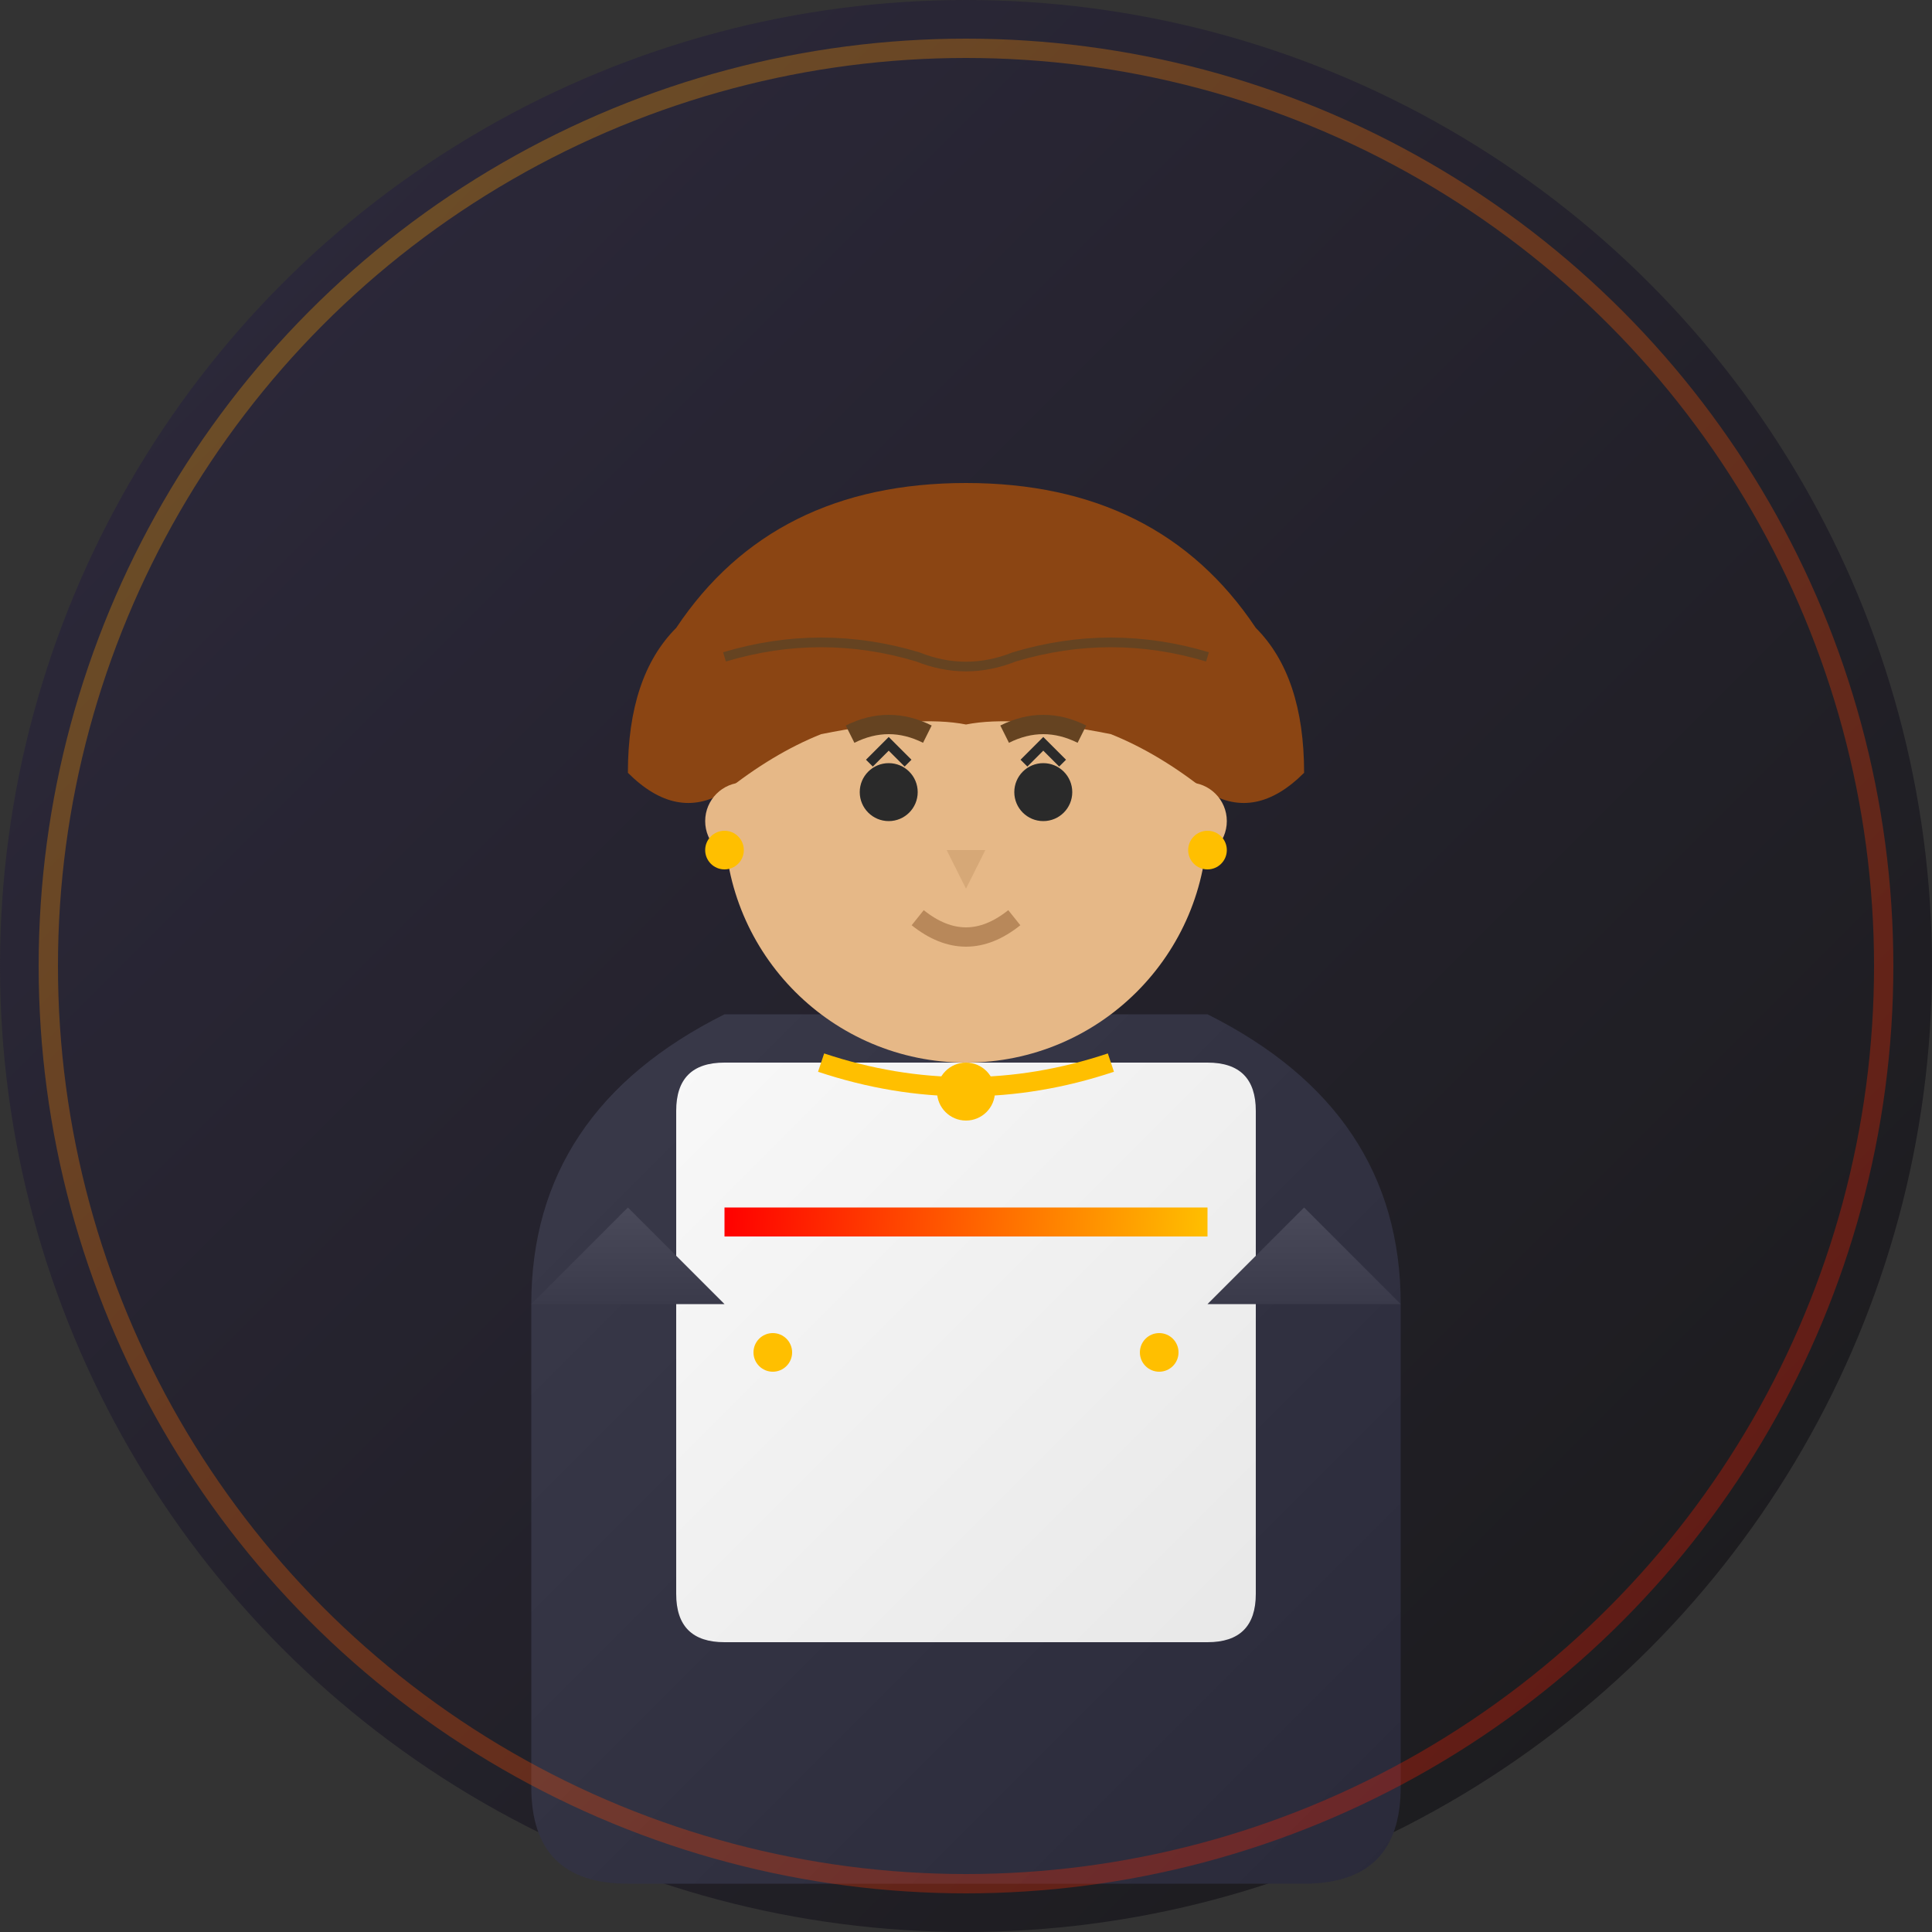 <svg width="200" height="200" viewBox="0 0 200 200" fill="none" xmlns="http://www.w3.org/2000/svg">
    <rect x="0" y="0" width="200" height="200" fill="#333333" stroke="none"/>
    <!-- Background -->
    <circle cx="100" cy="100" r="100" fill="url(#teamBg2)"/>
    
    <!-- Professional blazer -->
    <path d="M55 135Q55 115 75 105L125 105Q145 115 145 135V185Q145 195 135 195H65Q55 195 55 185V135Z" fill="url(#blazer2)"/>
    
    <!-- Blouse -->
    <path d="M70 115Q70 110 75 110H125Q130 110 130 115V165Q130 170 125 170H75Q70 170 70 165V115Z" fill="url(#blouse2)"/>
    
    <!-- Face -->
    <circle cx="100" cy="85" r="25" fill="#e6b887"/>
    
    <!-- Hair (longer, professional) -->
    <path d="M70 65Q80 50 100 50Q120 50 130 65Q135 70 135 80Q130 85 125 82Q120 78 115 76Q105 74 100 75Q95 74 85 76Q80 78 75 82Q70 85 65 80Q65 70 70 65Z" fill="#8b4513"/>
    
    <!-- Hair strands -->
    <path d="M75 68Q85 65 95 68Q100 70 105 68Q115 65 125 68" stroke="#654321" stroke-width="1" fill="none"/>
    
    <!-- Eyes -->
    <circle cx="92" cy="82" r="3" fill="#2a2a2a"/>
    <circle cx="108" cy="82" r="3" fill="#2a2a2a"/>
    
    <!-- Eyelashes -->
    <path d="M90 79L92 77L94 79" stroke="#2a2a2a" stroke-width="1" fill="none"/>
    <path d="M106 79L108 77L110 79" stroke="#2a2a2a" stroke-width="1" fill="none"/>
    
    <!-- Nose -->
    <path d="M98 88L100 92L102 88Z" fill="#d6a877"/>
    
    <!-- Mouth (slight smile) -->
    <path d="M95 95Q100 99 105 95" stroke="#b8885a" stroke-width="2" fill="none"/>
    
    <!-- Ears -->
    <circle cx="77" cy="85" r="4" fill="#e6b887"/>
    <circle cx="123" cy="85" r="4" fill="#e6b887"/>
    
    <!-- Earrings -->
    <circle cx="75" cy="88" r="2" fill="#ffbf00"/>
    <circle cx="125" cy="88" r="2" fill="#ffbf00"/>
    
    <!-- Professional necklace -->
    <path d="M85 110Q100 115 115 110" stroke="#ffbf00" stroke-width="2" fill="none"/>
    <circle cx="100" cy="113" r="3" fill="#ffbf00"/>
    
    <!-- Blazer details -->
    <rect x="75" y="125" width="50" height="3" fill="url(#details2)"/>
    <circle cx="80" cy="140" r="2" fill="#ffbf00"/>
    <circle cx="120" cy="140" r="2" fill="#ffbf00"/>
    
    <!-- Eyebrows -->
    <path d="M88 76Q92 74 96 76" stroke="#654321" stroke-width="2" fill="none"/>
    <path d="M104 76Q108 74 112 76" stroke="#654321" stroke-width="2" fill="none"/>
    
    <!-- Professional confidence -->
    <circle cx="100" cy="100" r="95" fill="none" stroke="url(#aura2)" stroke-width="2" opacity="0.3"/>
    
    <!-- Shoulder details -->
    <path d="M55 135L65 125L75 135" fill="url(#shoulder2)"/>
    <path d="M145 135L135 125L125 135" fill="url(#shoulder2)"/>
    
    <defs>
        <linearGradient id="teamBg2" x1="0" y1="0" x2="200" y2="200" gradientUnits="userSpaceOnUse">
            <stop stop-color="#2e2a3e"/>
            <stop offset="1" stop-color="#1a1a1a"/>
        </linearGradient>
        <linearGradient id="blazer2" x1="55" y1="105" x2="145" y2="195" gradientUnits="userSpaceOnUse">
            <stop stop-color="#3a3a4a"/>
            <stop offset="1" stop-color="#2a2a3a"/>
        </linearGradient>
        <linearGradient id="blouse2" x1="70" y1="110" x2="130" y2="170" gradientUnits="userSpaceOnUse">
            <stop stop-color="#f8f8f8"/>
            <stop offset="1" stop-color="#e8e8e8"/>
        </linearGradient>
        <linearGradient id="details2" x1="75" y1="125" x2="125" y2="128" gradientUnits="userSpaceOnUse">
            <stop stop-color="#ff0000"/>
            <stop offset="1" stop-color="#ffbf00"/>
        </linearGradient>
        <linearGradient id="aura2" x1="5" y1="5" x2="195" y2="195" gradientUnits="userSpaceOnUse">
            <stop stop-color="#ffbf00"/>
            <stop offset="1" stop-color="#ff0000"/>
        </linearGradient>
        <linearGradient id="shoulder2" x1="0" y1="125" x2="0" y2="135" gradientUnits="userSpaceOnUse">
            <stop stop-color="#4a4a5a"/>
            <stop offset="1" stop-color="#3a3a4a"/>
        </linearGradient>
    </defs>
</svg>
